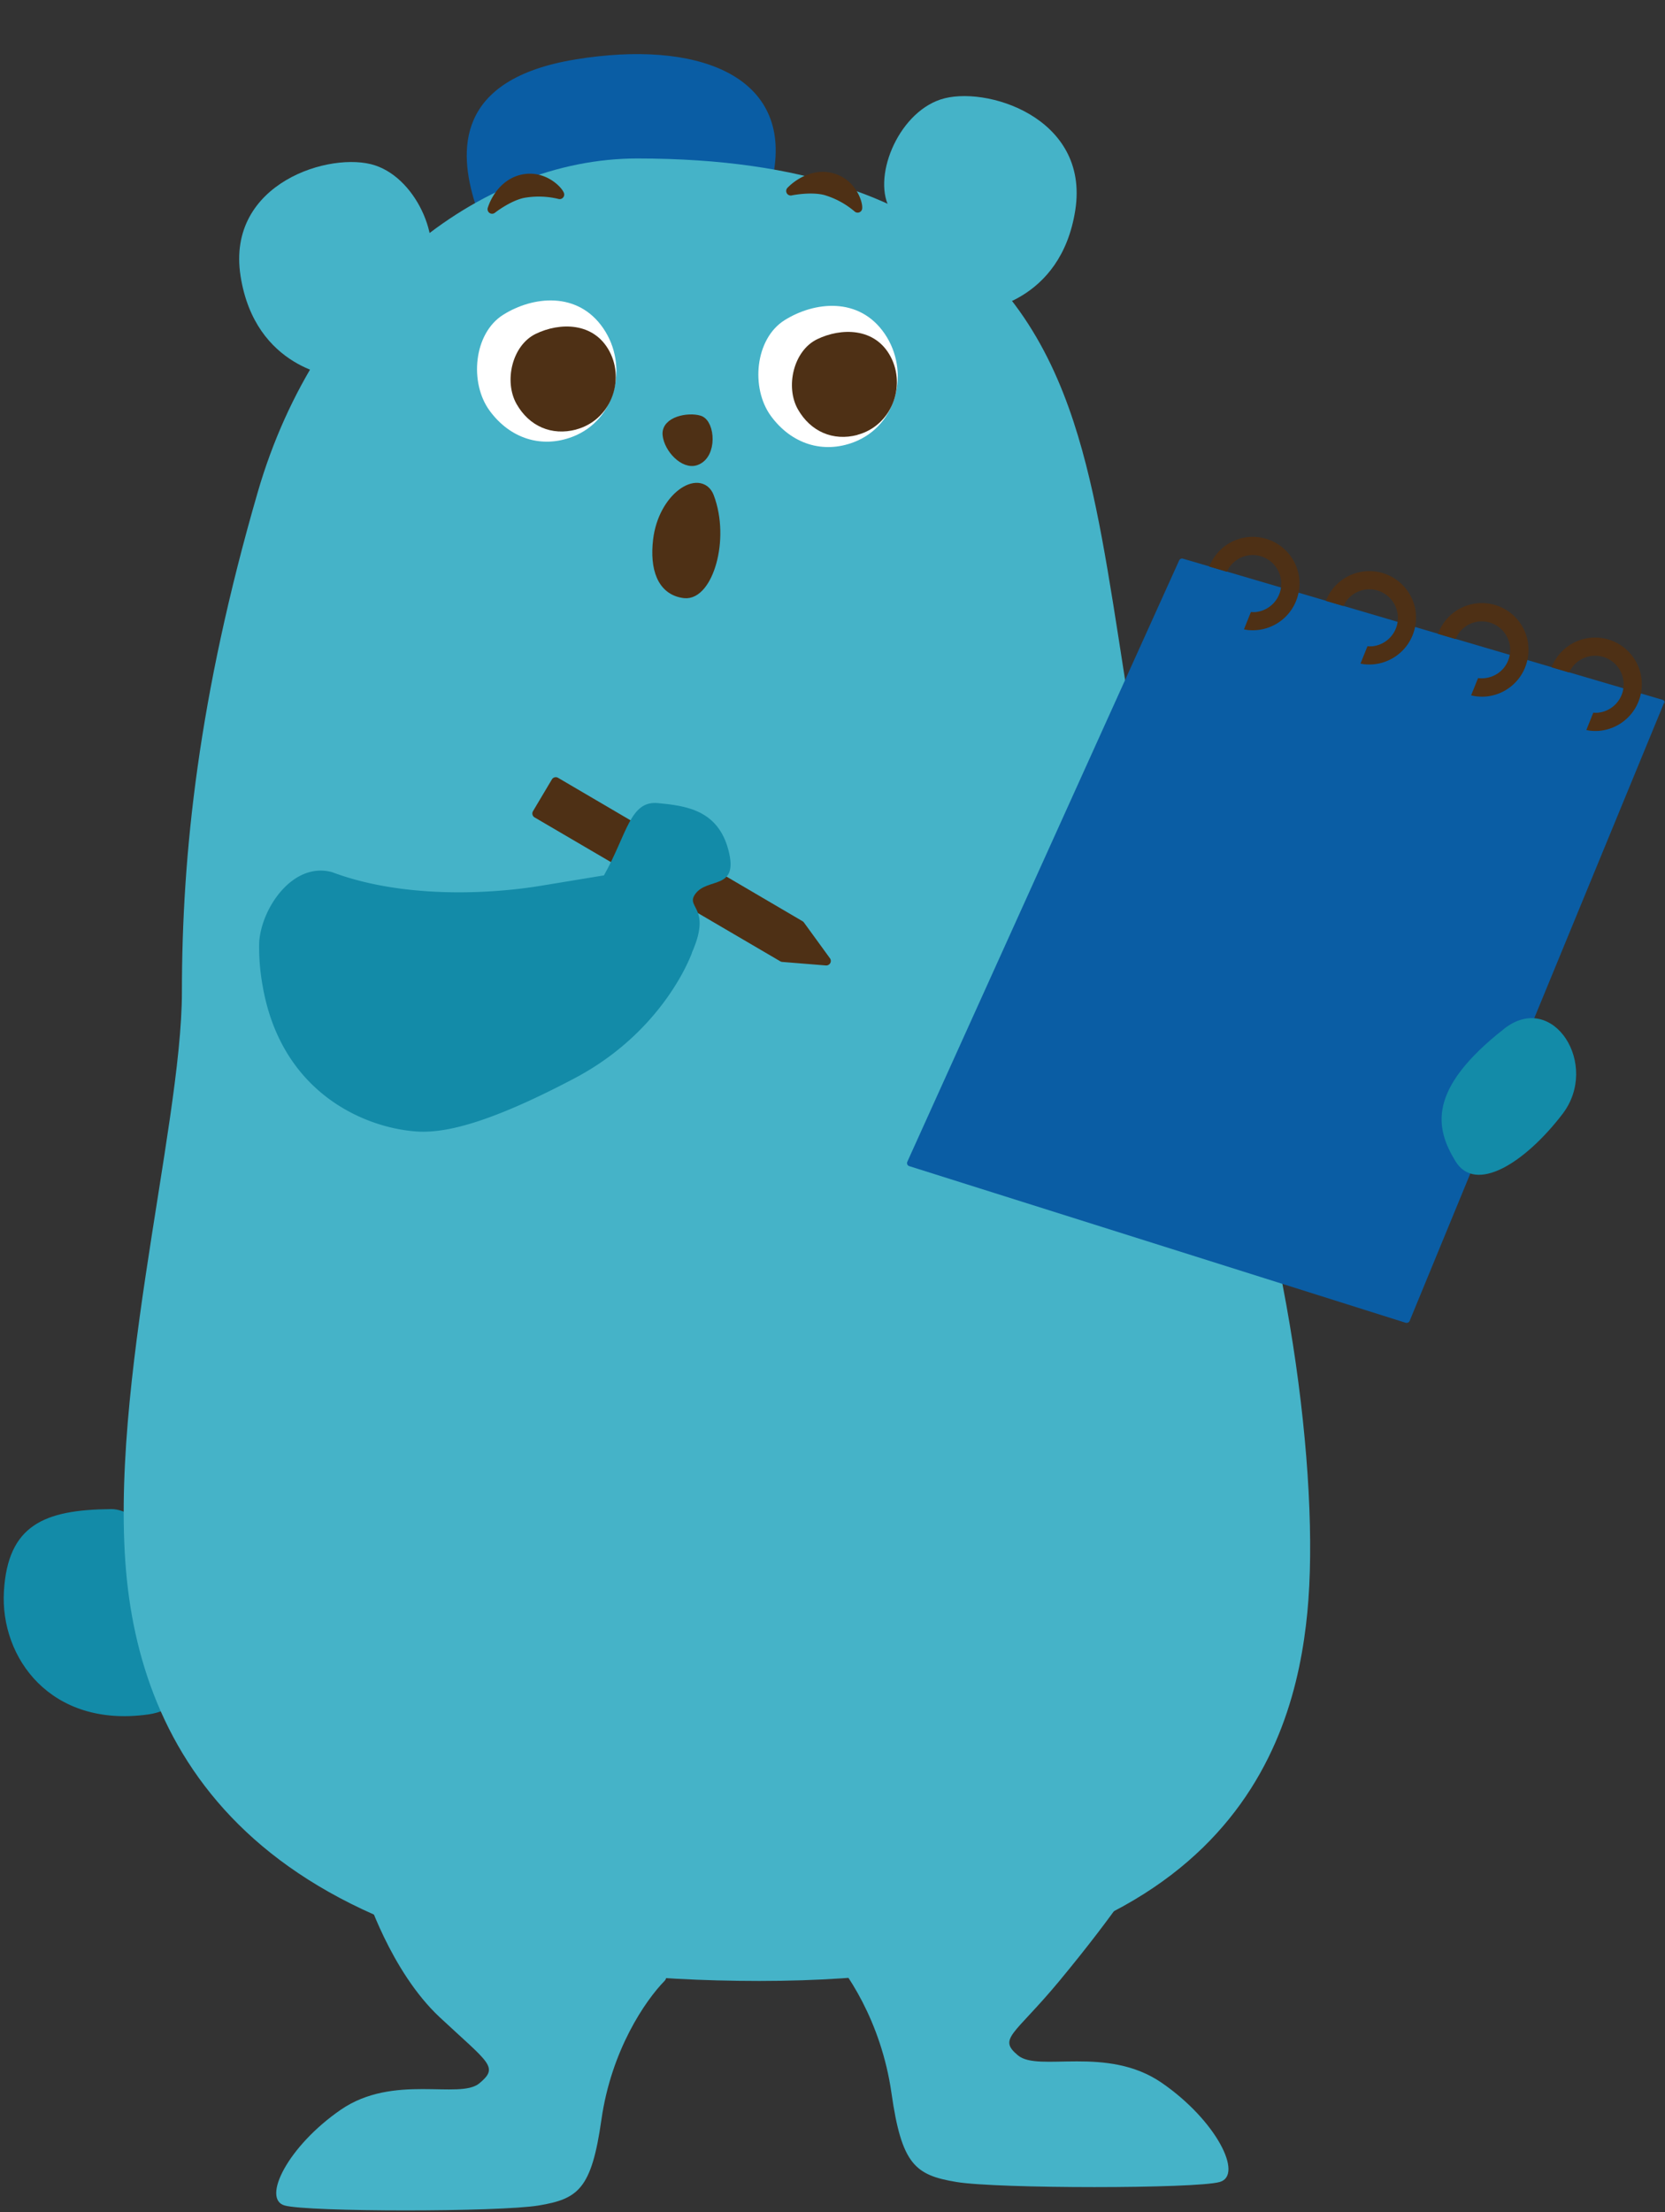 <svg width="519.13" height="689.43" xmlns="http://www.w3.org/2000/svg" viewBox="0 0 519.13 689.43">
 <rect x="0" y="0" width="519.13" height="689.43" fill="#333333" stroke="none"/>
 <defs>
  <style>.cls-1{fill:#138ba8;}.cls-2{fill:#0a5da4;}.cls-3{fill:#45b3c8;}.cls-4{fill:#4e3015;}.cls-5{fill:#fff;}.cls-6,.cls-7,.cls-8{fill:none;}.cls-6,.cls-7{stroke:#4e3015;stroke-linecap:round;stroke-linejoin:round;}.cls-6{stroke-width:2.83px;}.cls-7{stroke-width:3.7px;}</style>
 </defs>
 <title>アセット 1</title>
 <g>
  <title>background</title>
  <rect fill="none" id="canvas_background" height="402" width="582" y="-1" x="-1"/>
 </g>
 <g>
  <title>Layer 1</title>
  <g id="レイヤー_2">
   <g id="レイヤー_1-2">
    <path id="svg_1" d="m34.5,470.34c-20.78,0.2 -32.07,5 -33.28,25.65s14.58,42.62 45,38.34s7.54,-64.19 -11.7,-64" class="cls-1"/>
    <path id="svg_2" d="m179.45,18.52c37.79,-6.18 66.51,4.87 61.93,34.33s-49.19,7.56 -49.19,7.56l-44.08,2.91c-5,-16 -6.44,-38.63 31.34,-44.8" class="cls-2"/>
    <path id="svg_3" d="m198.72,49.39c-49.4,0 -99.82,40.13 -118.34,103.93s-23.66,113 -23.66,155.82s-24.72,130.24 -16.47,188.86s51.45,119.4 196.54,119.4s166.7,-72.61 170.82,-114.8s-6.18,-121.35 -29.84,-179.23s-26.77,-126.84 -38.08,-174.16s-36,-99.82 -141,-99.82" class="cls-3"/>
    <path id="svg_4" d="m293.27,31c13.61,-4.54 46.5,5.38 42,34.45s-29.57,31.35 -29.57,31.35l-30,-7.94l2,-23.41c-6,-9.5 1.94,-29.92 15.56,-34.45" class="cls-3"/>
    <path id="svg_5" d="m132.53,86c6,-9.49 -1.94,-29.91 -15.56,-34.45s-46.51,5.35 -41.97,34.45s29.56,31.35 29.56,31.35l30,-7.94l-2.03,-23.41z" class="cls-3"/>
    <path id="svg_6" d="m113.94,589.58s7.73,24.74 23.17,39.14s18.52,15.44 12.35,20.58s-26.76,-3.09 -43.22,8.24s-24.7,27.78 -17.5,29.83s66.89,2.06 79.24,0s16.46,-5.14 19.54,-26.76s13.68,-37.11 19.7,-43.25s-41.3,-37.86 -41.3,-37.86l-51.98,10.08z" class="cls-3"/>
    <path id="svg_7" d="m355.77,583.22s-7,11.9 -25.58,34.3c-14,16.85 -19.19,17.75 -12.79,23.08s27.72,-3.2 44.78,8.52s25.59,28.8 18.13,30.93s-69.31,2.13 -82.11,0s-17.06,-5.33 -20.25,-27.72s-14.17,-38.48 -20.42,-44.83s42.8,-39.24 42.8,-39.24l55.44,15" class="cls-3"/>
    <path id="svg_8" d="m174,242.42a1.41,1.41 0 0 0 -1.93,0.5l-5.89,9.9a1.41,1.41 0 0 0 -0.15,1.08a1.38,1.38 0 0 0 0.65,0.86l76.61,44.85a1.41,1.41 0 0 0 0.6,0.19l13.62,1.1a1.43,1.43 0 0 0 1.17,-0.48a1.37,1.37 0 0 0 0.18,-0.24a1.43,1.43 0 0 0 -0.1,-1.53l-8.11,-11.15a1.6,1.6 0 0 0 -0.43,-0.39l-76.22,-44.69z" class="cls-4"/>
    <path id="svg_9" d="m188.29,272.86c7.22,-12.85 8.11,-23.39 16.83,-22.56s18.72,2.11 22,14.67s-6.38,8.39 -10.27,13.56s8.12,3.74 -5.12,26s-29.1,-2.35 -29.1,-2.35l5.66,-29.32z" class="cls-1"/>
    <path id="svg_10" d="m178.49,136.13c-9.65,3.69 -19.45,0.57 -25.83,-8.13s-5,-24.09 4.22,-29.89s23.25,-7.44 31.22,4.22s4,28.58 -9.61,33.8" class="cls-5"/>
    <path id="svg_11" d="m179.6,133.88c-7.58,2 -14.61,-1 -18.56,-8s-1.42,-18.23 6,-21.83s18.1,-3.76 23,5.48s0.27,21.49 -10.42,24.33" class="cls-4"/>
    <path id="svg_12" d="m266.22,137.81c-9.65,3.69 -19.45,0.56 -25.84,-8.13s-5,-24.08 4.23,-29.88s23.25,-7.45 31.22,4.21s4,28.58 -9.61,33.8" class="cls-5"/>
    <path id="svg_13" d="m267.33,135.56c-7.58,2 -14.61,-1.05 -18.56,-8s-1.42,-18.23 6,-21.83s18.09,-3.76 22.94,5.48s0.27,21.49 -10.42,24.33" class="cls-4"/>
    <path id="svg_14" d="m217,143.61c-3.7,1.34 -8.58,-3.83 -9,-8.12s6.68,-5.63 10.07,-4.57s4.11,10.82 -1.09,12.69" class="cls-4"/>
    <path id="svg_15" d="m217,143.61c-3.7,1.34 -8.58,-3.83 -9,-8.12s6.68,-5.63 10.07,-4.57s4.17,10.82 -1.07,12.69z" class="cls-6"/>
    <path id="svg_16" d="m153.43,65.2c1.2,-3.76 4.54,-8.8 10.42,-9.56s10.11,3.59 10.65,5a27.47,27.47 0 0 0 -11.5,-0.33c-4.67,1 -9.55,4.89 -9.55,4.89" class="cls-4"/>
    <path id="svg_17" d="m153.43,65.2c1.2,-3.76 4.54,-8.8 10.42,-9.56s10.11,3.59 10.65,5a27.47,27.47 0 0 0 -11.5,-0.33c-4.69,1.03 -9.57,4.89 -9.57,4.89z" class="cls-6"/>
    <path id="svg_18" d="m246.54,59.52c2.76,-2.84 8,-5.86 13.6,-3.93s7.44,7.72 7.27,9.27a27.32,27.32 0 0 0 -10.13,-5.47c-4.65,-1.16 -10.74,0.13 -10.74,0.13" class="cls-4"/>
    <path id="svg_19" d="m246.54,59.52c2.76,-2.84 8,-5.86 13.6,-3.93s7.44,7.72 7.27,9.27a27.32,27.32 0 0 0 -10.13,-5.47c-4.65,-1.16 -10.74,0.13 -10.74,0.13z" class="cls-6"/>
    <line id="svg_20" y2="4.12" x2="170.46" y1="17.87" x1="183.98" class="cls-2"/>
    <path id="svg_21" d="m519.06,219.46a1,1 0 0 0 0,-0.81" class="cls-2"/>
    <path id="svg_22" d="m519,218.65a1,1 0 0 0 -0.62,-0.53l-149.54,-44a1,1 0 0 0 -1.19,0.54l-84.76,187.43a1,1 0 0 0 0,0.81a1,1 0 0 0 0.62,0.55l154.82,48.83l0.19,0a1,1 0 0 0 1,-0.61" class="cls-2"/>
    <path id="svg_23" d="m511.8,211.52a14.57,14.57 0 0 0 -25.93,-7.23a14.73,14.73 0 0 0 -2.11,3.68l5.5,1.63a8.71,8.71 0 0 1 1.07,-1.81a8.9,8.9 0 1 1 8.07,14.32a8.1,8.1 0 0 1 -1.63,0l-2.16,5.4c0.39,0.07 0.76,0.18 1.16,0.22a14.19,14.19 0 0 0 3.32,0a14.59,14.59 0 0 0 12.71,-16.22" class="cls-4"/>
    <path id="svg_24" d="m476.48,200.8a14.55,14.55 0 0 0 -28.13,-3.24l5.48,1.62a8.89,8.89 0 0 1 7.12,-5.47a9.19,9.19 0 0 1 2,0a8.9,8.9 0 0 1 6.05,14.29a8.84,8.84 0 0 1 -5.94,3.34a8.67,8.67 0 0 1 -2.22,0l-2.16,5.38a13.93,13.93 0 0 0 1.71,0.32a15.12,15.12 0 0 0 3.36,0a14.55,14.55 0 0 0 12.7,-16.21" class="cls-4"/>
    <path id="svg_25" d="m441.42,190.82a14.57,14.57 0 0 0 -25.93,-7.24a14.93,14.93 0 0 0 -2.11,3.69l5.5,1.62a9.17,9.17 0 0 1 1.07,-1.81a8.9,8.9 0 1 1 8.05,14.33a10,10 0 0 1 -1.64,0l-2.17,5.4c0.38,0.08 0.75,0.16 1.14,0.21a14.58,14.58 0 0 0 16.06,-16.24" class="cls-4"/>
    <path id="svg_26" d="m405.08,180.13a14.59,14.59 0 0 0 -16.21,-12.71a14.42,14.42 0 0 0 -9.71,5.48a14.72,14.72 0 0 0 -2.12,3.68l5.5,1.62a9.17,9.17 0 0 1 1.07,-1.81a8.84,8.84 0 0 1 5.94,-3.34a8.63,8.63 0 0 1 2,0a8.91,8.91 0 0 1 7.87,7.78a8.91,8.91 0 0 1 -7.76,9.91a10,10 0 0 1 -1.64,0l-2.17,5.4c0.38,0.07 0.75,0.17 1.14,0.21a14.57,14.57 0 0 0 16.06,-16.24" class="cls-4"/>
    <path id="svg_27" d="m469,320.61c15.19,-11.9 29.94,11.23 18.16,26.6s-27.16,24.92 -33.38,14.68s-9,-22.27 15.23,-41.28" class="cls-1"/>
    <path id="svg_28" d="m220.81,155c-2.55,-6.79 -13.77,0 -15.35,13.42c-1,8.6 1.19,15.37 8,16.16s12.35,-16.25 7.34,-29.58" class="cls-4"/>
    <path id="svg_29" d="m220.81,155c-2.55,-6.79 -13.77,0 -15.35,13.42c-1,8.6 1.19,15.37 8,16.16s12.36,-16.28 7.35,-29.58z" class="cls-7"/>
    <path id="svg_30" d="m168.61,276.07c-17.65,2.89 -43.93,3.65 -64.91,-4.19l0,0l-0.22,-0.07c-12.1,-3.28 -22,11.13 -22.67,21.92a67.21,67.21 0 0 0 1.08,13.55c5.72,32.94 31.17,44 47.49,45.33c8.21,0.68 21.48,-1.64 49.71,-16.52s36.61,-39.05 36.61,-39.05l-27.43,-24.21l-19.66,3.24z" class="cls-1"/>
    <line id="svg_31" y2="689.43" class="cls-8"/>
   </g>
  </g>
 </g>
</svg>